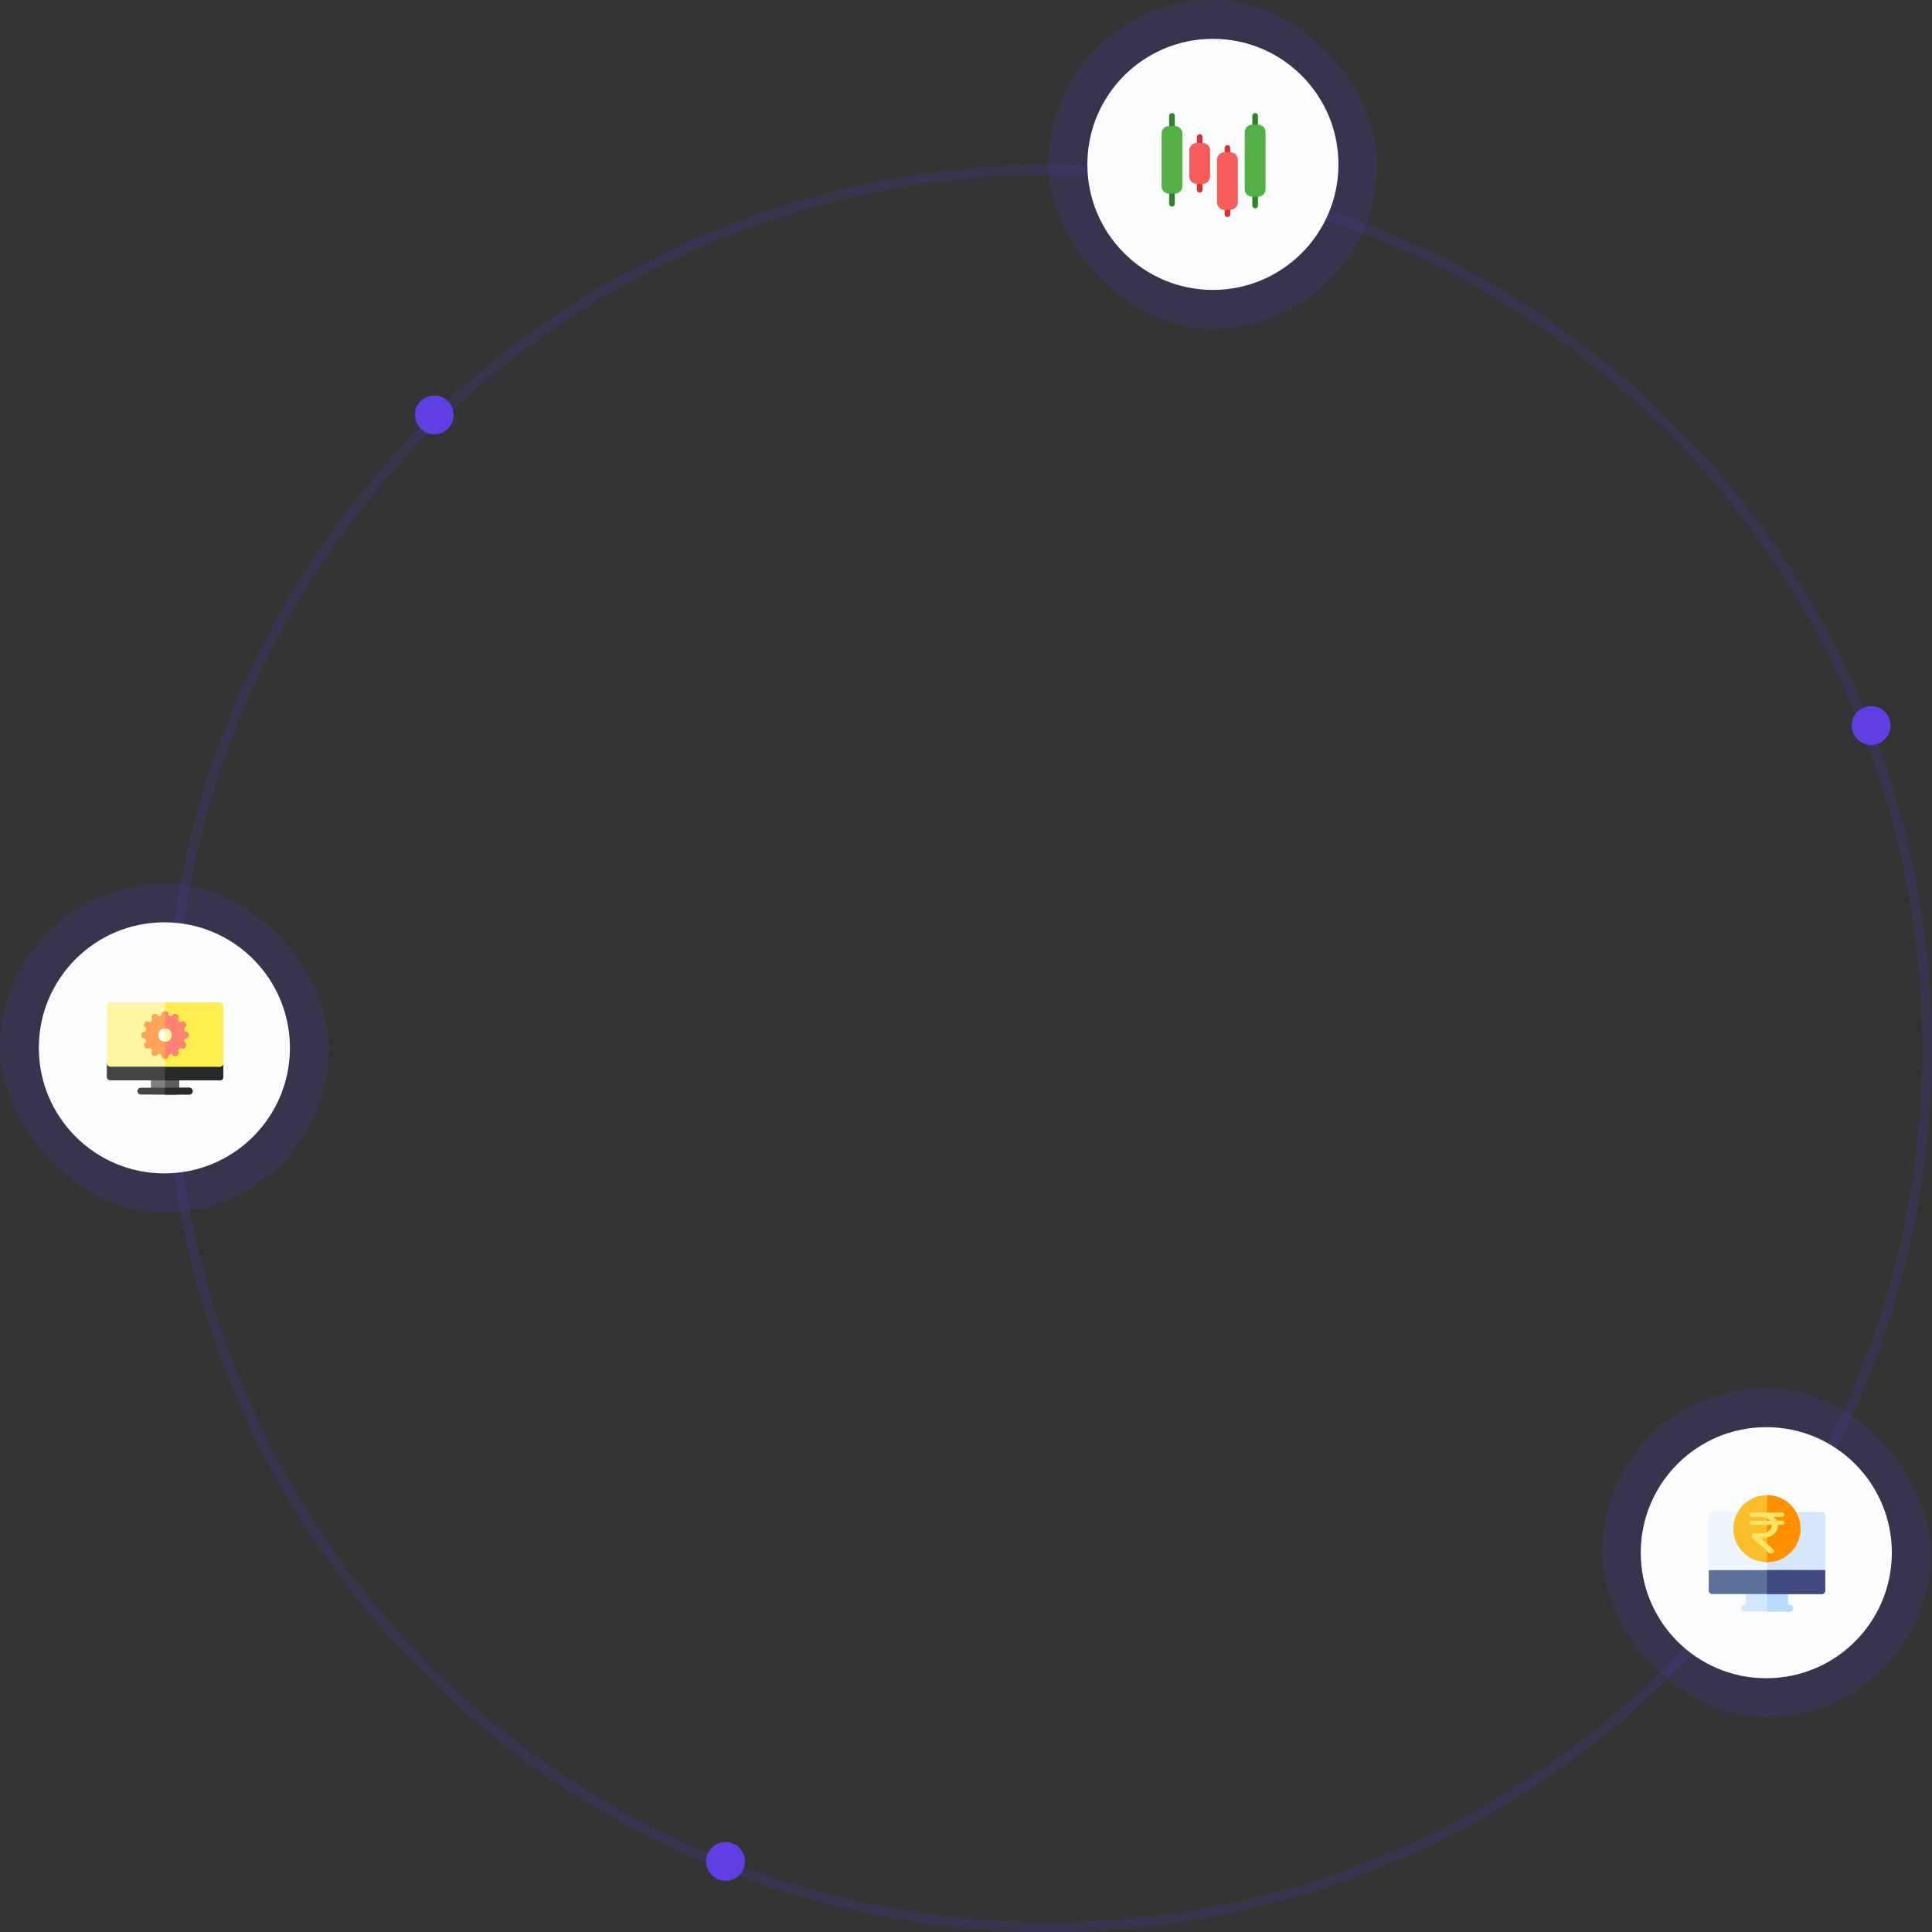 <svg width="199" height="199" viewBox="0 0 199 199" fill="none" xmlns="http://www.w3.org/2000/svg">
<rect x="0" y="0" width="199" height="199" fill="#333333" stroke="none"/>
<circle cx="108" cy="108" r="90.5" stroke="#613DE4" stroke-opacity="0.15"/>
<circle cx="44.733" cy="42.732" r="2" transform="rotate(150 44.733 42.732)" fill="#613DE4"/>
<circle cx="192.733" cy="74.732" r="2" transform="rotate(150 192.733 74.732)" fill="#613DE4"/>
<circle cx="74.732" cy="191.732" r="2" transform="rotate(150 74.732 191.732)" fill="#613DE4"/>
<rect x="165" y="143" width="33.863" height="33.863" rx="16.931" fill="#613DE4" fill-opacity="0.15"/>
<path d="M194.863 159.931C194.863 167.073 189.073 172.863 181.932 172.863C174.79 172.863 169 167.073 169 159.931C169 152.79 174.79 147 181.932 147C189.073 147 194.863 152.79 194.863 159.931Z" fill="#FBFCFE"/>
<g clip-path="url(#clip0_688_4204)">
<path d="M184.334 165.297H184.159V163.483C184.159 163.289 184.002 163.132 183.808 163.132H180.193C179.998 163.132 179.841 163.289 179.841 163.483V165.297H179.666C179.472 165.297 179.314 165.454 179.314 165.648C179.314 165.843 179.472 166 179.666 166H184.334C184.529 166 184.686 165.843 184.686 165.648C184.686 165.454 184.529 165.297 184.334 165.297Z" fill="#D4E7FD"/>
<path d="M184.334 165.297H184.159V163.483C184.159 163.289 184.002 163.132 183.808 163.132H182.234L182 164.186V166H184.334C184.528 166 184.686 165.843 184.686 165.648C184.686 165.454 184.528 165.297 184.334 165.297Z" fill="#B5DBFF"/>
<path d="M187.648 155.744H176.352C176.157 155.744 176 155.901 176 156.095V161.728L176.352 162.78H187.648L188 161.728V156.095C188 155.901 187.843 155.744 187.648 155.744Z" fill="#EDF5FF"/>
<path d="M187.648 155.744H182V161.728L182.234 162.78H187.648L188 161.728V156.095C188 155.901 187.843 155.744 187.648 155.744Z" fill="#D4E7FD"/>
<path d="M182 160.911C183.911 160.911 185.46 159.364 185.46 157.455C185.46 155.547 183.911 154 182 154C180.089 154 178.54 155.547 178.54 157.455C178.54 159.364 180.089 160.911 182 160.911Z" fill="#FABE2C"/>
<path d="M182 154V160.911C183.908 160.911 185.46 159.361 185.46 157.455C185.46 155.55 183.908 154 182 154Z" fill="#FF9100"/>
<path d="M188 161.728H176V163.835C176 164.029 176.157 164.186 176.352 164.186H187.648C187.843 164.186 188 164.029 188 163.835V161.728Z" fill="#5C7099"/>
<path d="M182 164.186H187.648C187.843 164.186 188 164.029 188 163.835V161.728H182V164.186Z" fill="#404A80"/>
<path d="M182.138 159.885L180.483 158.389C180.451 158.357 180.429 158.327 180.416 158.299C180.407 158.271 180.402 158.243 180.402 158.215C180.402 158.143 180.429 158.081 180.483 158.029C180.541 157.977 180.608 157.951 180.685 157.951H181.183C181.542 157.951 181.815 157.909 182.004 157.825C182.192 157.741 182.32 157.632 182.387 157.5C182.459 157.368 182.495 157.23 182.495 157.086C182.495 157.078 182.495 157.07 182.495 157.062H180.442C180.375 157.062 180.317 157.042 180.267 157.002C180.223 156.958 180.2 156.905 180.2 156.845C180.2 156.785 180.223 156.733 180.267 156.689C180.317 156.645 180.375 156.623 180.442 156.623H182.333C182.248 156.519 182.118 156.429 181.943 156.353C181.773 156.277 181.542 156.239 181.25 156.239H180.442C180.375 156.239 180.317 156.219 180.267 156.179C180.223 156.134 180.2 156.082 180.2 156.022C180.2 155.962 180.223 155.91 180.267 155.866C180.317 155.822 180.375 155.8 180.442 155.8H183.551C183.619 155.8 183.677 155.822 183.726 155.866C183.776 155.91 183.8 155.962 183.8 156.022C183.8 156.086 183.778 156.138 183.733 156.179C183.688 156.219 183.627 156.239 183.551 156.239H182.616C182.71 156.291 182.791 156.351 182.858 156.419C182.925 156.483 182.979 156.551 183.02 156.623H183.551C183.619 156.623 183.677 156.645 183.726 156.689C183.776 156.733 183.8 156.785 183.8 156.845C183.8 156.909 183.778 156.962 183.733 157.002C183.688 157.042 183.627 157.062 183.551 157.062H183.134V157.086C183.134 157.302 183.08 157.51 182.973 157.711C182.865 157.911 182.681 158.079 182.421 158.215C182.165 158.347 181.813 158.425 181.364 158.449L182.65 159.585C182.726 159.649 182.757 159.715 182.744 159.783C182.73 159.847 182.69 159.901 182.623 159.945C182.56 159.985 182.484 160.004 182.394 160C182.304 159.995 182.219 159.957 182.138 159.885Z" fill="#FFE666"/>
</g>
<rect y="91" width="33.863" height="33.863" rx="16.931" fill="#613DE4" fill-opacity="0.15"/>
<path d="M29.863 107.931C29.863 115.073 24.073 120.863 16.931 120.863C9.79 120.863 4 115.073 4 107.931C4 100.789 9.79 95 16.931 95C24.073 95 29.863 100.789 29.863 107.931Z" fill="#FBFCFE"/>
<path d="M18.104 112.742H15.895C15.701 112.742 15.543 112.585 15.543 112.39V110.925C15.543 110.731 15.701 110.573 15.895 110.573H18.104C18.299 110.573 18.457 110.731 18.457 110.925V112.39C18.457 112.585 18.299 112.742 18.104 112.742Z" fill="#7E7E7E"/>
<path d="M18.104 110.573H17V112.742H18.104C18.299 112.742 18.457 112.585 18.457 112.39V110.925C18.457 110.731 18.299 110.573 18.104 110.573Z" fill="#5E5E5E"/>
<path d="M19.491 112.742H14.509C14.314 112.742 14.156 112.585 14.156 112.39C14.156 112.195 14.314 112.037 14.509 112.037H19.491C19.685 112.037 19.843 112.195 19.843 112.39C19.843 112.584 19.685 112.742 19.491 112.742Z" fill="#444444"/>
<path d="M19.491 112.037H17V112.742H19.491C19.686 112.742 19.843 112.585 19.843 112.39C19.843 112.195 19.686 112.037 19.491 112.037Z" fill="#282828"/>
<path d="M22.648 111.278H11.352C11.158 111.278 11 111.12 11 110.925V109.515C11 109.321 11.158 109.163 11.352 109.163H22.648C22.842 109.163 23 109.321 23 109.515V110.925C23 111.12 22.842 111.278 22.648 111.278Z" fill="#444444"/>
<path d="M22.648 109.163H17V111.278H22.648C22.842 111.278 23 111.12 23 110.925V109.515C23 109.321 22.842 109.163 22.648 109.163Z" fill="#282828"/>
<path d="M22.648 109.868H11.352C11.158 109.868 11 109.71 11 109.515V103.61C11 103.415 11.158 103.257 11.352 103.257H22.648C22.842 103.257 23 103.415 23 103.61V109.515C23 109.71 22.842 109.868 22.648 109.868Z" fill="#FFF6A4"/>
<path d="M22.648 103.257H17V109.868H22.648C22.842 109.868 23 109.71 23 109.515V103.61C23 103.415 22.842 103.257 22.648 103.257Z" fill="#FFEE4E"/>
<path d="M19.103 106.261H19.019C18.998 106.14 18.966 106.022 18.925 105.909L18.997 105.867C19.166 105.77 19.224 105.554 19.126 105.386C19.029 105.217 18.813 105.159 18.645 105.257L18.571 105.299C18.493 105.206 18.407 105.12 18.314 105.042L18.356 104.968C18.454 104.8 18.396 104.584 18.227 104.487C18.059 104.389 17.843 104.447 17.746 104.616L17.704 104.688C17.591 104.647 17.473 104.615 17.352 104.594V104.51C17.352 104.316 17.194 104.158 17 104.158C16.805 104.158 16.647 104.316 16.647 104.51V104.594C16.526 104.615 16.408 104.647 16.295 104.688L16.253 104.616C16.156 104.447 15.94 104.389 15.772 104.487C15.603 104.584 15.545 104.8 15.643 104.968L15.685 105.042C15.592 105.12 15.506 105.206 15.428 105.299L15.354 105.257C15.186 105.159 14.97 105.217 14.873 105.386C14.776 105.554 14.833 105.77 15.002 105.867L15.074 105.909C15.033 106.022 15.001 106.14 14.98 106.261H14.896C14.702 106.261 14.544 106.419 14.544 106.613C14.544 106.808 14.702 106.966 14.896 106.966H14.98C15.001 107.087 15.033 107.205 15.074 107.318L15.002 107.36C14.833 107.457 14.776 107.673 14.873 107.841C14.938 107.954 15.057 108.017 15.178 108.017C15.238 108.017 15.299 108.002 15.354 107.97L15.428 107.928C15.506 108.021 15.592 108.107 15.685 108.185L15.643 108.259C15.545 108.427 15.603 108.643 15.772 108.74C15.827 108.772 15.888 108.787 15.948 108.787C16.069 108.787 16.188 108.724 16.253 108.611L16.295 108.539C16.408 108.58 16.526 108.612 16.647 108.633V108.717C16.647 108.911 16.805 109.069 17 109.069C17.194 109.069 17.352 108.911 17.352 108.717V108.633C17.473 108.612 17.591 108.58 17.704 108.539L17.746 108.611C17.811 108.724 17.93 108.787 18.052 108.787C18.111 108.787 18.172 108.772 18.227 108.74C18.396 108.643 18.454 108.427 18.356 108.259L18.314 108.185C18.407 108.107 18.493 108.021 18.571 107.928L18.645 107.97C18.7 108.002 18.761 108.017 18.821 108.017C18.942 108.017 19.061 107.954 19.126 107.841C19.224 107.673 19.166 107.457 18.997 107.36L18.925 107.318C18.966 107.205 18.998 107.087 19.019 106.966H19.103C19.297 106.966 19.455 106.808 19.455 106.613C19.455 106.419 19.297 106.261 19.103 106.261ZM17 107.295C16.623 107.295 16.318 106.99 16.318 106.613C16.318 106.237 16.623 105.932 17 105.932C17.376 105.932 17.681 106.237 17.681 106.613C17.681 106.99 17.376 107.295 17 107.295Z" fill="#FFA358"/>
<path d="M19.103 106.261H19.02C18.999 106.14 18.967 106.022 18.925 105.909L18.998 105.867C19.166 105.77 19.224 105.554 19.127 105.386C19.029 105.217 18.814 105.159 18.645 105.257L18.572 105.299C18.494 105.206 18.408 105.12 18.314 105.042L18.357 104.968C18.454 104.8 18.396 104.584 18.228 104.487C18.059 104.389 17.844 104.447 17.746 104.616L17.705 104.688C17.592 104.647 17.474 104.615 17.352 104.594V104.51C17.352 104.316 17.195 104.158 17 104.158H17V105.932C17 105.932 17 105.932 17 105.932C17.376 105.932 17.682 106.237 17.682 106.613C17.682 106.99 17.376 107.295 17 107.295C17 107.295 17 107.295 17 107.295V109.069C17 109.069 17 109.069 17 109.069C17.195 109.069 17.352 108.911 17.352 108.716V108.633C17.474 108.612 17.592 108.58 17.705 108.539L17.746 108.611C17.812 108.724 17.93 108.787 18.052 108.787C18.112 108.787 18.172 108.772 18.228 108.74C18.396 108.643 18.454 108.427 18.357 108.258L18.314 108.185C18.408 108.107 18.494 108.021 18.572 107.928L18.645 107.97C18.701 108.002 18.761 108.017 18.821 108.017C18.943 108.017 19.061 107.954 19.127 107.841C19.224 107.673 19.166 107.457 18.998 107.36L18.925 107.318C18.967 107.205 18.999 107.087 19.02 106.966H19.103C19.298 106.966 19.456 106.808 19.456 106.613C19.456 106.419 19.298 106.261 19.103 106.261Z" fill="#FF8273"/>
<path d="M17 107.295C17.376 107.295 17.681 106.99 17.681 106.613C17.681 106.237 17.376 105.932 17 105.932C16.623 105.932 16.318 106.237 16.318 106.613C16.318 106.99 16.623 107.295 17 107.295Z" fill="white"/>
<path d="M17 105.932H17V107.295H17C17.377 107.295 17.682 106.99 17.682 106.613C17.682 106.237 17.377 105.932 17 105.932Z" fill="#FFF6A4"/>
<rect x="108" y="-0" width="33.863" height="33.863" rx="16.931" fill="#613DE4" fill-opacity="0.15"/>
<path d="M137.863 16.931C137.863 24.073 132.073 29.863 124.932 29.863C117.79 29.863 112 24.073 112 16.931C112 9.789 117.79 4 124.932 4C132.073 4 137.863 9.789 137.863 16.931Z" fill="#FBFCFE"/>
<g clip-path="url(#clip1_688_4204)">
<path d="M120.716 13.567C120.554 13.567 120.423 13.436 120.423 13.274V11.937C120.423 11.775 120.554 11.644 120.716 11.644C120.878 11.644 121.009 11.775 121.009 11.937V13.274C121.009 13.436 120.878 13.567 120.716 13.567Z" fill="#35812C"/>
<path d="M120.716 21.282C120.554 21.282 120.423 21.151 120.423 20.989V19.652C120.423 19.49 120.554 19.359 120.716 19.359C120.878 19.359 121.009 19.49 121.009 19.652V20.989C121.009 21.151 120.878 21.282 120.716 21.282Z" fill="#35812C"/>
<path d="M123.572 19.842C123.411 19.842 123.279 19.711 123.279 19.549V18.649C123.279 18.487 123.411 18.356 123.572 18.356C123.734 18.356 123.865 18.487 123.865 18.649V19.549C123.865 19.711 123.734 19.842 123.572 19.842Z" fill="#D33535"/>
<path d="M123.572 15.306C123.411 15.306 123.279 15.174 123.279 15.012V14.112C123.279 13.95 123.411 13.819 123.572 13.819C123.734 13.819 123.865 13.95 123.865 14.112V15.012C123.865 15.174 123.734 15.306 123.572 15.306Z" fill="#D33535"/>
<path d="M126.429 22.355C126.267 22.355 126.136 22.224 126.136 22.062V21.32C126.136 21.158 126.267 21.027 126.429 21.027C126.59 21.027 126.722 21.158 126.722 21.32V22.062C126.722 22.224 126.59 22.355 126.429 22.355Z" fill="#D33535"/>
<path d="M126.429 16.271C126.267 16.271 126.136 16.14 126.136 15.978V15.236C126.136 15.074 126.267 14.943 126.429 14.943C126.59 14.943 126.722 15.074 126.722 15.236V15.978C126.722 16.14 126.59 16.271 126.429 16.271Z" fill="#D33535"/>
<path d="M129.284 13.43C129.122 13.43 128.991 13.298 128.991 13.137V11.937C128.991 11.775 129.122 11.644 129.284 11.644C129.446 11.644 129.577 11.775 129.577 11.937V13.137C129.577 13.298 129.446 13.43 129.284 13.43Z" fill="#35812C"/>
<path d="M129.284 21.459C129.122 21.459 128.991 21.328 128.991 21.166V19.967C128.991 19.805 129.122 19.674 129.284 19.674C129.446 19.674 129.577 19.805 129.577 19.967V21.166C129.577 21.328 129.446 21.459 129.284 21.459Z" fill="#35812C"/>
<path d="M121.026 12.981H120.406C119.986 12.981 119.645 13.322 119.645 13.743V19.183C119.645 19.604 119.986 19.945 120.406 19.945H121.026C121.447 19.945 121.788 19.604 121.788 19.183V13.743C121.788 13.322 121.447 12.981 121.026 12.981Z" fill="#52B047"/>
<path d="M123.881 14.719H123.262C122.841 14.719 122.5 15.06 122.5 15.481V18.18C122.5 18.601 122.841 18.942 123.262 18.942H123.881C124.302 18.942 124.643 18.601 124.643 18.18V15.481C124.643 15.06 124.302 14.719 123.881 14.719Z" fill="#F75C5C"/>
<path d="M126.738 15.685H126.118C125.697 15.685 125.356 16.026 125.356 16.447V20.851C125.356 21.272 125.697 21.613 126.118 21.613H126.738C127.159 21.613 127.5 21.272 127.5 20.851V16.447C127.5 16.026 127.159 15.685 126.738 15.685Z" fill="#F75C5C"/>
<path d="M129.594 12.844H128.975C128.554 12.844 128.213 13.184 128.213 13.605V19.498C128.213 19.919 128.554 20.26 128.975 20.26H129.594C130.015 20.26 130.356 19.919 130.356 19.498V13.605C130.356 13.184 130.015 12.844 129.594 12.844Z" fill="#52B047"/>
</g>
<defs>
<clipPath id="clip0_688_4204">
<rect width="12" height="12" fill="white" transform="translate(176 154)"/>
</clipPath>
<clipPath id="clip1_688_4204">
<rect width="12" height="12" fill="white" transform="translate(119 11)"/>
</clipPath>
</defs>
</svg>
